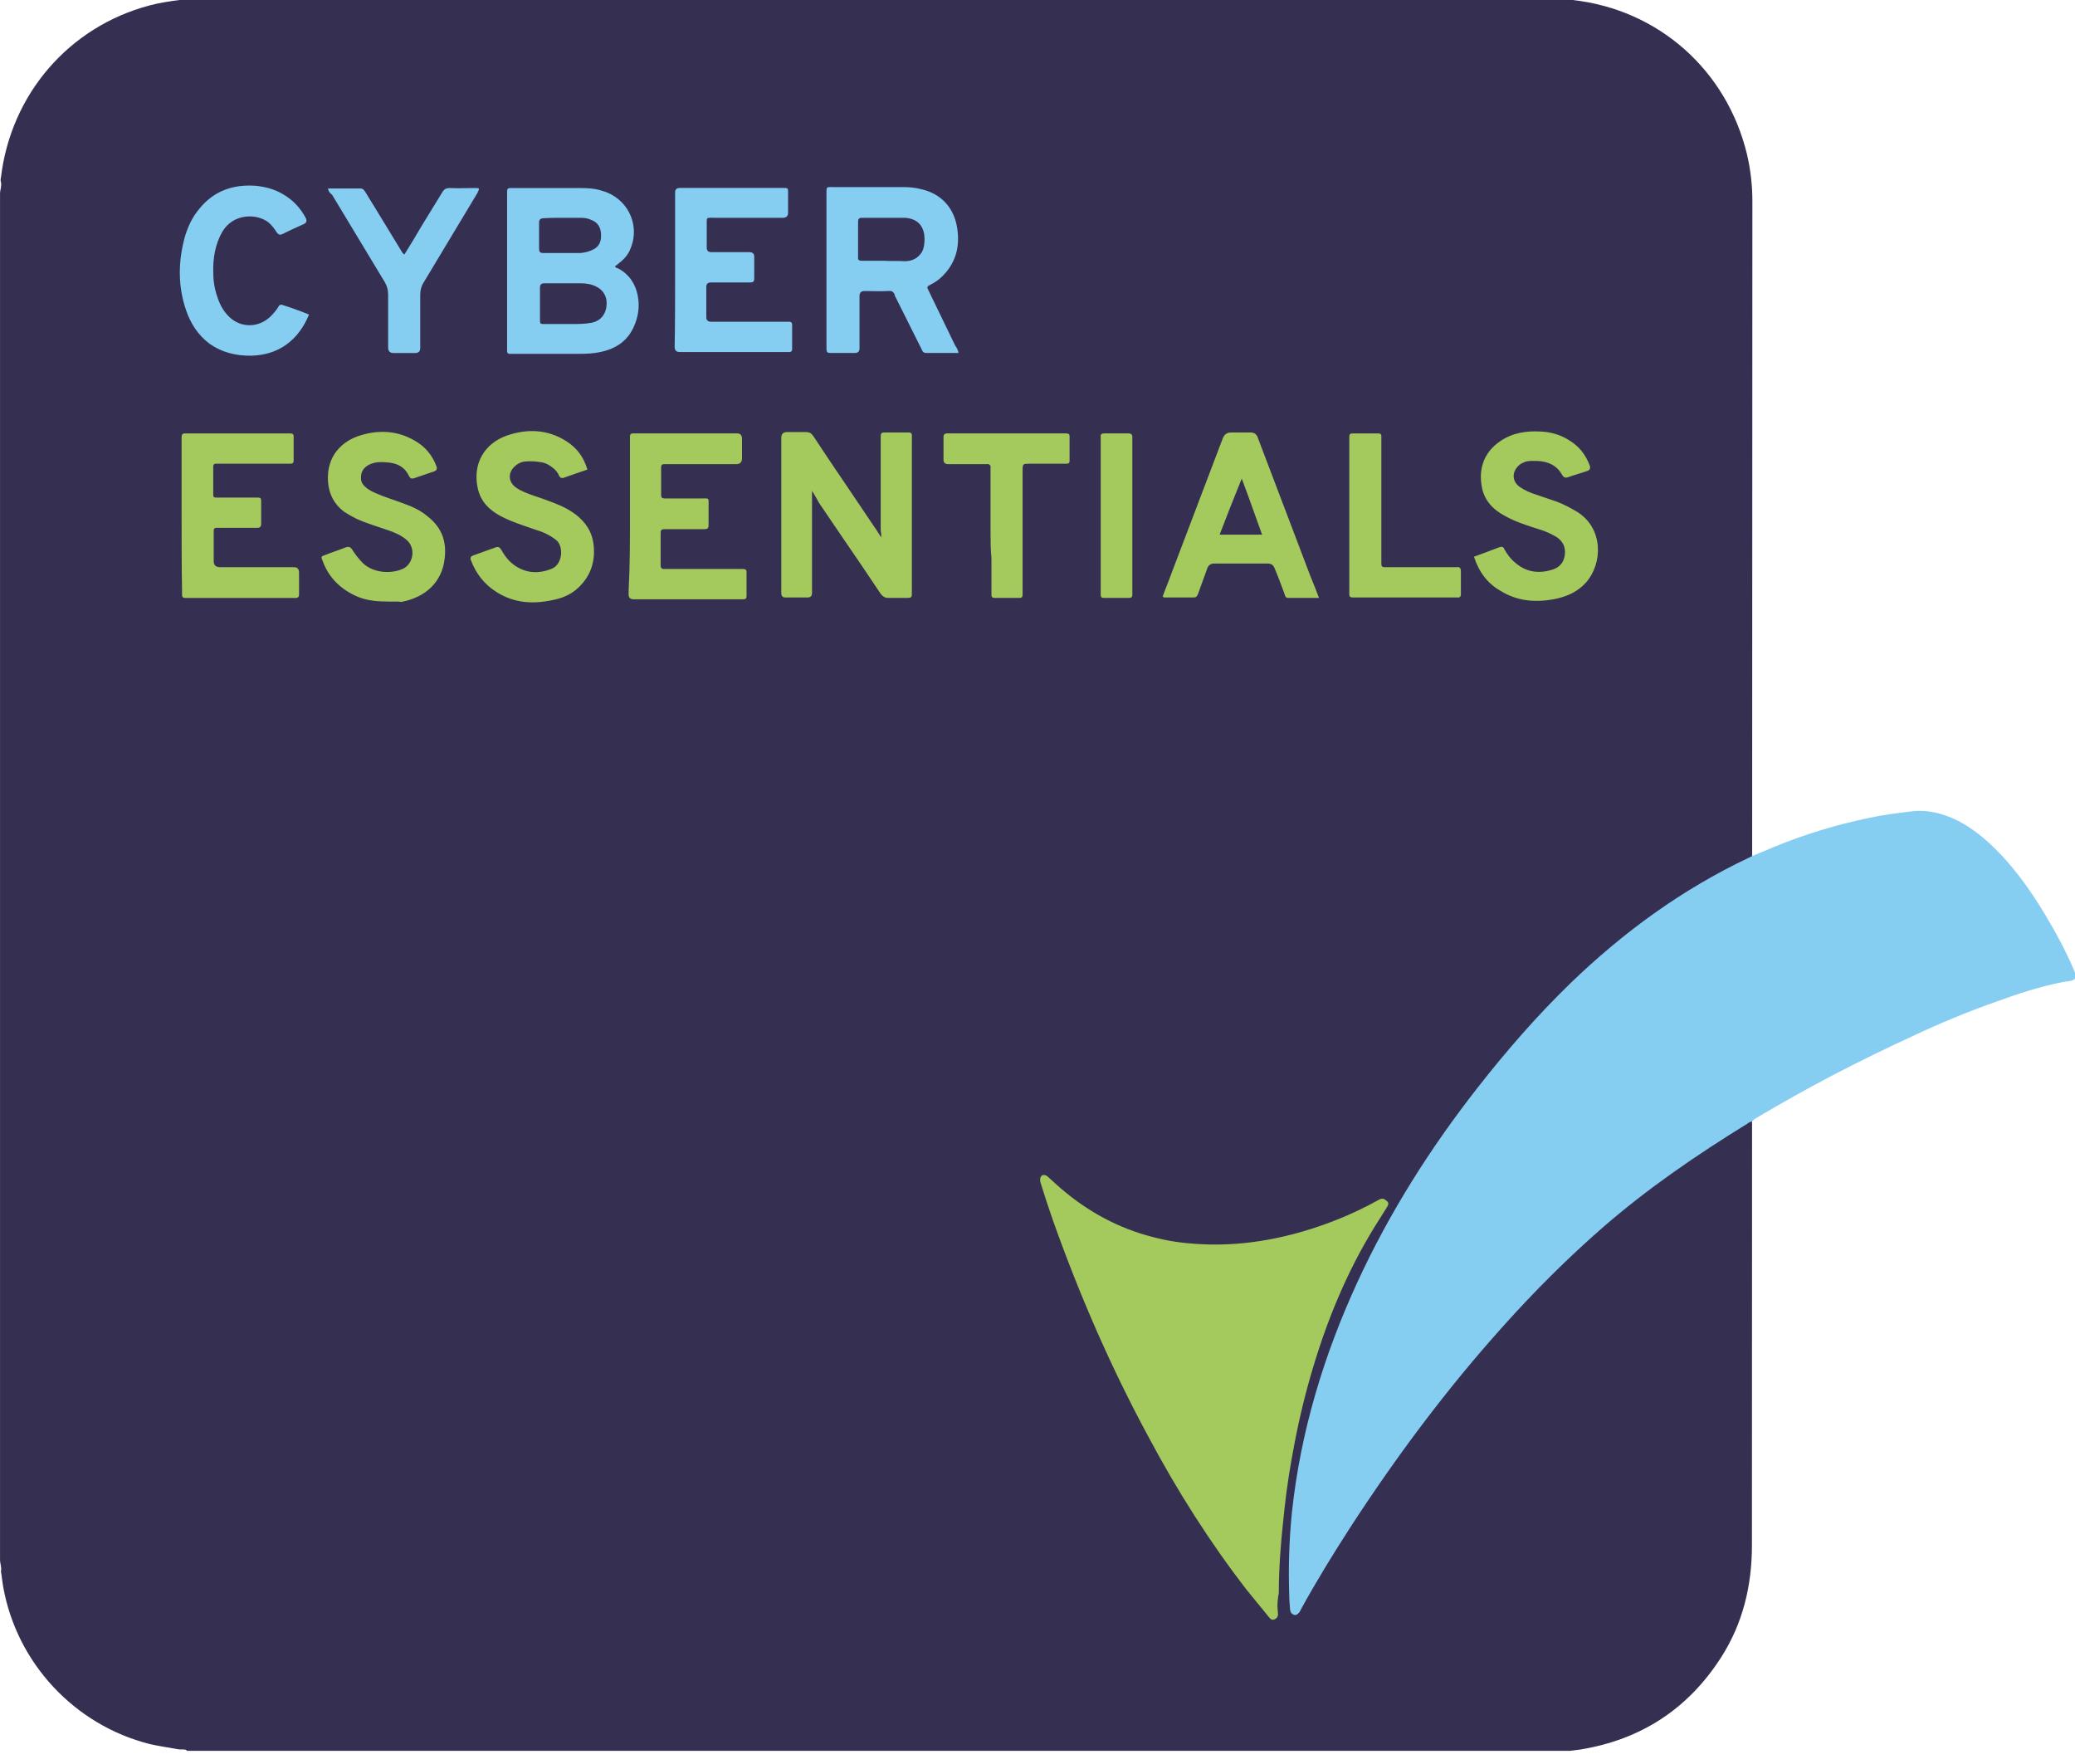 <?xml version="1.0" encoding="UTF-8"?>
<svg id="Livello_1" xmlns="http://www.w3.org/2000/svg" width="60" height="51" version="1.1" viewBox="0 0 60 51">
  <!-- Generator: Adobe Illustrator 29.1.0, SVG Export Plug-In . SVG Version: 2.1.0 Build 142)  -->
  <defs>
    <style>
      .st0 {
        fill: #86cdf2;
      }

      .st1 {
        fill: #352f52;
      }

      .st2 {
        fill: #a4c95c;
      }
    </style>
  </defs>
  <path class="st1" d="M5.292,50.579h-.105c-.287-.052-.575-.091-.862-.157-2.169-.549-3.841-2.339-4.233-4.547-.026-.144-.039-.301-.065-.444.026-.118-.026-.222-.026-.34V5.605c0-.118.052-.222.026-.34-.013-.039-.013-.091,0-.131C.314,2.718,1.999.771,4.325.157c.287-.078.575-.118.862-.157h40.283c2.483.274,4.456,2.025,5.044,4.456.105.444.157.902.157,1.359,0,5.971-.013,34.861-.013,38.872,0,1.15-.261,2.247-.889,3.227-.954,1.49-2.313,2.378-4.064,2.666-.105.013-.196.026-.301.039H5.409c-.026-.039-.078-.039-.118-.039Z"/>
  <path class="st0" d="M50.645,32.43c-.052,0-.091.039-.131.065-1.463.902-2.875,1.868-4.168,2.992-1.019.889-1.973,1.842-2.875,2.848-1.633,1.816-3.097,3.776-4.429,5.828-.497.771-.98,1.555-1.424,2.365-.013.026-.026.065-.052.091-.039.052-.091.091-.157.065s-.091-.065-.105-.144c-.013-.157-.026-.314-.026-.47-.026-.784,0-1.555.078-2.339.248-2.326.915-4.534,1.895-6.664.928-2.012,2.104-3.868,3.463-5.605.836-1.071,1.725-2.091,2.692-3.031,1.529-1.476,3.227-2.718,5.161-3.632.026-.013.052-.026.078-.039.222-.091.431-.183.653-.274.889-.366,1.79-.64,2.731-.836.418-.091.849-.144,1.28-.196.34-.039.679.026,1.006.144.418.157.784.405,1.124.706.693.614,1.228,1.359,1.699,2.143.314.523.601,1.058.836,1.607.013.026.013.052.026.078v.17c-.105.078-.235.065-.353.091-.666.131-1.307.34-1.947.575-.81.287-1.607.614-2.378.98-.771.353-1.542.732-2.3,1.124-.771.405-1.542.836-2.287,1.28-.039.039-.065.065-.091.078Z"/>
  <path class="st2" d="M36.938,46.45c0,.065.013.118.013.183.013.078-.013.144-.091.183s-.131-.013-.17-.065c-.209-.261-.431-.523-.64-.784-1.071-1.385-1.999-2.848-2.822-4.39-1.098-2.025-2.012-4.129-2.783-6.298-.118-.34-.235-.693-.34-1.032-.013-.052-.039-.105-.026-.17.013-.091.078-.131.17-.091.052.026.091.078.144.118.745.706,1.594,1.241,2.574,1.555.457.144.928.248,1.411.287,1.111.105,2.182-.026,3.24-.327.771-.222,1.516-.523,2.221-.915.065-.039.144-.078.222-.013.091.065.105.105.052.196-.065.105-.131.209-.196.314-.862,1.333-1.476,2.77-1.934,4.286-.222.732-.405,1.476-.549,2.234-.118.614-.222,1.241-.287,1.855-.091.823-.17,1.646-.17,2.483-.026.131-.039.261-.039.392Z"/>
  <path class="st0" d="M8.049,8.872c-.065.105-.144.196-.235.287-.353.327-.862.327-1.202-.013-.157-.157-.261-.353-.327-.562-.078-.222-.118-.457-.118-.693-.013-.418.052-.823.261-1.189.314-.536.993-.536,1.333-.274.105.091.183.196.248.301.052.065.091.065.157.039.209-.105.405-.196.614-.287q.118-.052.065-.17c-.157-.301-.379-.536-.679-.706-.248-.144-.51-.209-.797-.235-.627-.039-1.176.144-1.594.653-.222.261-.353.549-.444.875-.183.706-.183,1.398.052,2.078.131.379.34.706.666.954.366.261.784.366,1.241.353.758-.026,1.333-.431,1.646-1.189-.261-.105-.51-.196-.758-.274-.065-.026-.105,0-.131.052ZM13.001,5.436c-.091,0-.157.026-.209.118-.196.327-.405.653-.601.98-.157.274-.327.549-.497.823-.052-.026-.065-.065-.091-.105-.235-.379-.457-.758-.693-1.137-.118-.196-.235-.379-.353-.575-.039-.052-.065-.091-.131-.091h-.941c.013.091.052.131.118.183.51.849,1.019,1.686,1.529,2.535.065.118.091.222.091.353v1.529q0,.157.157.157h.627q.144,0,.144-.144v-1.529c0-.131.026-.248.091-.353.523-.862,1.032-1.725,1.555-2.587.013-.039.052-.078.052-.144-.039-.013-.091-.013-.131-.013-.235,0-.483.013-.719,0ZM17.875,7.761c-.026-.013-.078-.013-.091-.065.039-.026.078-.052.118-.091.157-.118.274-.261.34-.444.274-.693-.118-1.45-.836-1.646-.196-.065-.405-.078-.614-.078h-2.038c-.065,0-.091.026-.091.091v4.625c0,.052.026.078.078.078h1.882c.196,0,.392,0,.575-.026.483-.065.889-.261,1.111-.719.144-.301.196-.614.131-.941-.065-.34-.248-.614-.562-.784ZM15.588,7.199v-.771q0-.118.131-.118c.196-.013.366-.013.549-.013h.51c.118,0,.222.013.327.065.17.065.261.196.274.392.013.209-.039.379-.248.47-.105.052-.222.078-.34.091h-1.085c-.091,0-.118-.039-.118-.118ZM17.535,8.872c-.039.248-.183.405-.418.457-.196.039-.405.039-.601.039h-.771c-.118,0-.131,0-.131-.118v-.941q0-.118.118-.118h1.071c.157,0,.314.026.457.105.209.105.314.327.274.575ZM22.814,9.303h-2.247q-.144,0-.144-.131v-.875q0-.131.131-.131h1.137c.091,0,.118-.026.118-.118v-.627q0-.131-.144-.131h-1.098q-.131,0-.131-.131v-.627c0-.274-.026-.235.235-.235h1.96q.157,0,.157-.144v-.601c0-.118-.013-.118-.131-.118h-3.005q-.131,0-.131.131v2.247c0,.745,0,1.503-.013,2.221q0,.144.144.144h3.175c.052,0,.078-.026.078-.078v-.706c0-.065-.026-.091-.091-.091ZM27.622,9.996c-.261-.536-.51-1.058-.771-1.594-.052-.105-.052-.118.052-.17.183-.091.327-.209.457-.366.314-.379.392-.81.314-1.294-.091-.562-.457-.967-1.019-1.098-.183-.052-.366-.065-.562-.065h-1.986c-.222,0-.209-.026-.209.209v4.469c0,.091.026.118.118.118h.706q.131,0,.131-.131v-1.516q0-.144.144-.144c.235,0,.457.013.693,0,.091-.013.157.026.183.118,0,.026.013.039.026.065.248.497.497.993.745,1.49.026.065.052.118.144.118h.928c-.013-.078-.039-.131-.091-.209ZM26.655,7.291c-.118.183-.287.261-.497.261-.196-.013-.392,0-.588-.013h-.64c-.078,0-.131-.013-.118-.105v-1.032c0-.078.039-.105.105-.105h1.228c.379.013.588.235.588.614,0,.131-.013.261-.078.379Z"/>
  <path class="st2" d="M16.751,14.961c-.222-.196-.483-.327-.758-.431-.196-.078-.392-.144-.588-.209-.17-.065-.34-.118-.497-.235-.209-.157-.222-.405-.039-.588.091-.091.196-.144.327-.157.157-.013.314,0,.47.026.144.026.261.105.366.196.052.052.105.118.131.183.026.065.078.091.144.065.222-.078.444-.157.679-.235-.105-.353-.301-.627-.614-.823-.536-.34-1.124-.366-1.725-.157-.653.235-.98.823-.836,1.503.078.392.327.64.666.823.327.17.666.274,1.006.392.222.065.418.157.601.301.222.183.183.693-.118.823-.379.157-.745.144-1.084-.091-.17-.118-.287-.274-.392-.457-.039-.065-.078-.091-.157-.065-.222.078-.431.157-.653.235-.065.026-.091.065-.065.131.144.392.392.706.745.928.497.314,1.032.353,1.594.235.287-.052.549-.157.758-.353.353-.327.497-.732.457-1.202-.026-.34-.17-.614-.418-.836ZM21.481,16.45h-2.287c-.065,0-.091-.039-.091-.105v-.941c0-.091.039-.105.118-.105h1.098c.17,0,.17-.013.17-.183v-.457c0-.287.039-.248-.235-.248h-1.006c-.065,0-.131,0-.131-.091v-.81c0-.065.026-.091.091-.091h2.078q.17,0,.17-.17v-.562q0-.157-.144-.157h-3.005c-.065,0-.091.026-.091.091v2.287c0,.719,0,1.424-.039,2.169v.105q0,.144.144.144h3.175c.065,0,.091-.026.091-.091v-.693c0-.078-.039-.091-.105-.091ZM8.506,16.398h-2.143q-.183,0-.183-.17v-.889c0-.052.026-.078.078-.078h1.176c.078,0,.118-.026.118-.118v-.64c0-.105-.013-.118-.131-.118h-1.15c-.065,0-.105,0-.105-.078v-.823c0-.052.026-.078.078-.078h2.156c.065,0,.091-.026.091-.091v-.693c0-.078-.039-.091-.105-.091h-3.044c-.065,0-.091.039-.091.105v2.274c0,.719,0,1.45.013,2.169v.118c0,.065.026.091.091.091h3.201c.065,0,.091-.039.091-.105v-.627q0-.157-.144-.157ZM12.387,14.948c-.209-.183-.457-.301-.719-.392-.274-.105-.549-.183-.81-.301-.118-.052-.222-.105-.314-.196-.065-.065-.105-.131-.105-.222-.013-.209.091-.353.301-.431.144-.052.287-.052.431-.039.287.013.523.118.653.392.039.078.078.091.157.065.196-.065.379-.131.575-.196q.105-.039.065-.144c-.118-.327-.34-.588-.653-.758-.483-.274-1.006-.301-1.529-.144-.536.157-1.006.588-.954,1.346.026.353.17.64.457.862.118.078.235.144.366.209.287.131.601.222.902.327.196.065.379.144.536.274.301.248.196.719-.105.849-.366.157-.849.105-1.137-.157-.118-.118-.222-.248-.314-.392q-.065-.118-.183-.078c-.196.078-.405.144-.601.222-.118.039-.131.052-.078.17.17.47.497.797.941,1.006.274.131.575.17.902.17.131.013.274-.013.431.013.706-.131,1.176-.575,1.254-1.241.065-.497-.078-.902-.47-1.215ZM26.368,12.713v-.118c0-.065-.026-.091-.091-.091h-.706c-.078,0-.105.026-.105.105v2.692c0,.078.026.157.013.235-.078-.118-.144-.235-.222-.34-.274-.405-.536-.797-.81-1.202-.314-.457-.627-.928-.928-1.385-.065-.091-.118-.118-.222-.118h-.536q-.17,0-.17.17v4.482q0,.131.118.131h.64q.131,0,.131-.131v-2.953c.078.131.144.235.196.34.222.327.444.653.666.98.379.549.758,1.111,1.124,1.659.065.078.118.118.222.118h.483c.209,0,.196,0,.196-.209v-4.364ZM45.614,14.804c-.196-.118-.392-.222-.601-.301-.196-.065-.379-.131-.575-.196-.17-.052-.327-.118-.483-.222-.235-.157-.248-.431-.039-.627.052-.052.118-.078.183-.105.118-.039.235-.026.353-.026.301.013.562.118.719.405.052.078.091.091.17.065.183-.065.379-.118.562-.183q.105-.039.065-.157c-.118-.314-.314-.562-.601-.732-.248-.157-.523-.235-.81-.248-.431-.026-.836.039-1.189.287-.457.314-.614.784-.523,1.294.065.405.327.679.679.862.301.17.64.274.967.379.183.052.353.131.51.222.183.118.274.287.248.51-.026.222-.144.366-.34.431-.392.131-.771.091-1.098-.196-.131-.105-.235-.248-.314-.392-.026-.065-.065-.078-.144-.052-.235.091-.483.183-.732.274.144.444.392.771.758.98.497.314,1.045.353,1.62.235.34-.078.627-.209.862-.47.483-.549.51-1.555-.248-2.038ZM42.125,16.398h-2.091c-.065,0-.091-.026-.091-.091v-3.698c0-.052-.026-.078-.078-.078h-.758c-.065,0-.091.026-.091.091v4.56c0,.065.026.091.091.091h3.031c.078.013.105-.026.105-.105v-.653c0-.078-.026-.131-.118-.118ZM30.836,12.53h-3.449c-.078,0-.105.039-.105.105v.653q0,.131.131.131h1.111c.091-.013.131.039.118.118v1.803c0,.261,0,.536.026.797v1.032c0,.065,0,.118.091.118h.719c.065,0,.091-.026.091-.091v-3.593c0-.196.013-.196.196-.196h1.071c.052,0,.091-.013.091-.078v-.719c0-.065-.039-.078-.091-.078ZM36.363,12.635q-.052-.131-.196-.131h-.575q-.17,0-.235.17l-1.49,3.92c-.078.222-.17.431-.248.653.026.013.026.026.039.026h.862c.078,0,.091-.039.118-.091.091-.248.183-.51.274-.758q.052-.131.196-.131h1.555q.144,0,.196.144c.105.248.196.497.287.745.013.052.026.105.105.105h.889c-.078-.209-.157-.405-.248-.627-.51-1.346-1.019-2.679-1.529-4.024ZM35.266,15.457c.209-.549.418-1.071.64-1.62.209.549.392,1.085.588,1.62h-1.228ZM32.744,12.648c0-.078-.026-.118-.118-.118h-.693c-.078,0-.118.026-.105.105v4.573c0,.052.026.078.078.078h.745c.065,0,.091-.026.091-.091v-2.287c0-.523,0-1.032,0-1.555v-.706Z"/>
</svg>